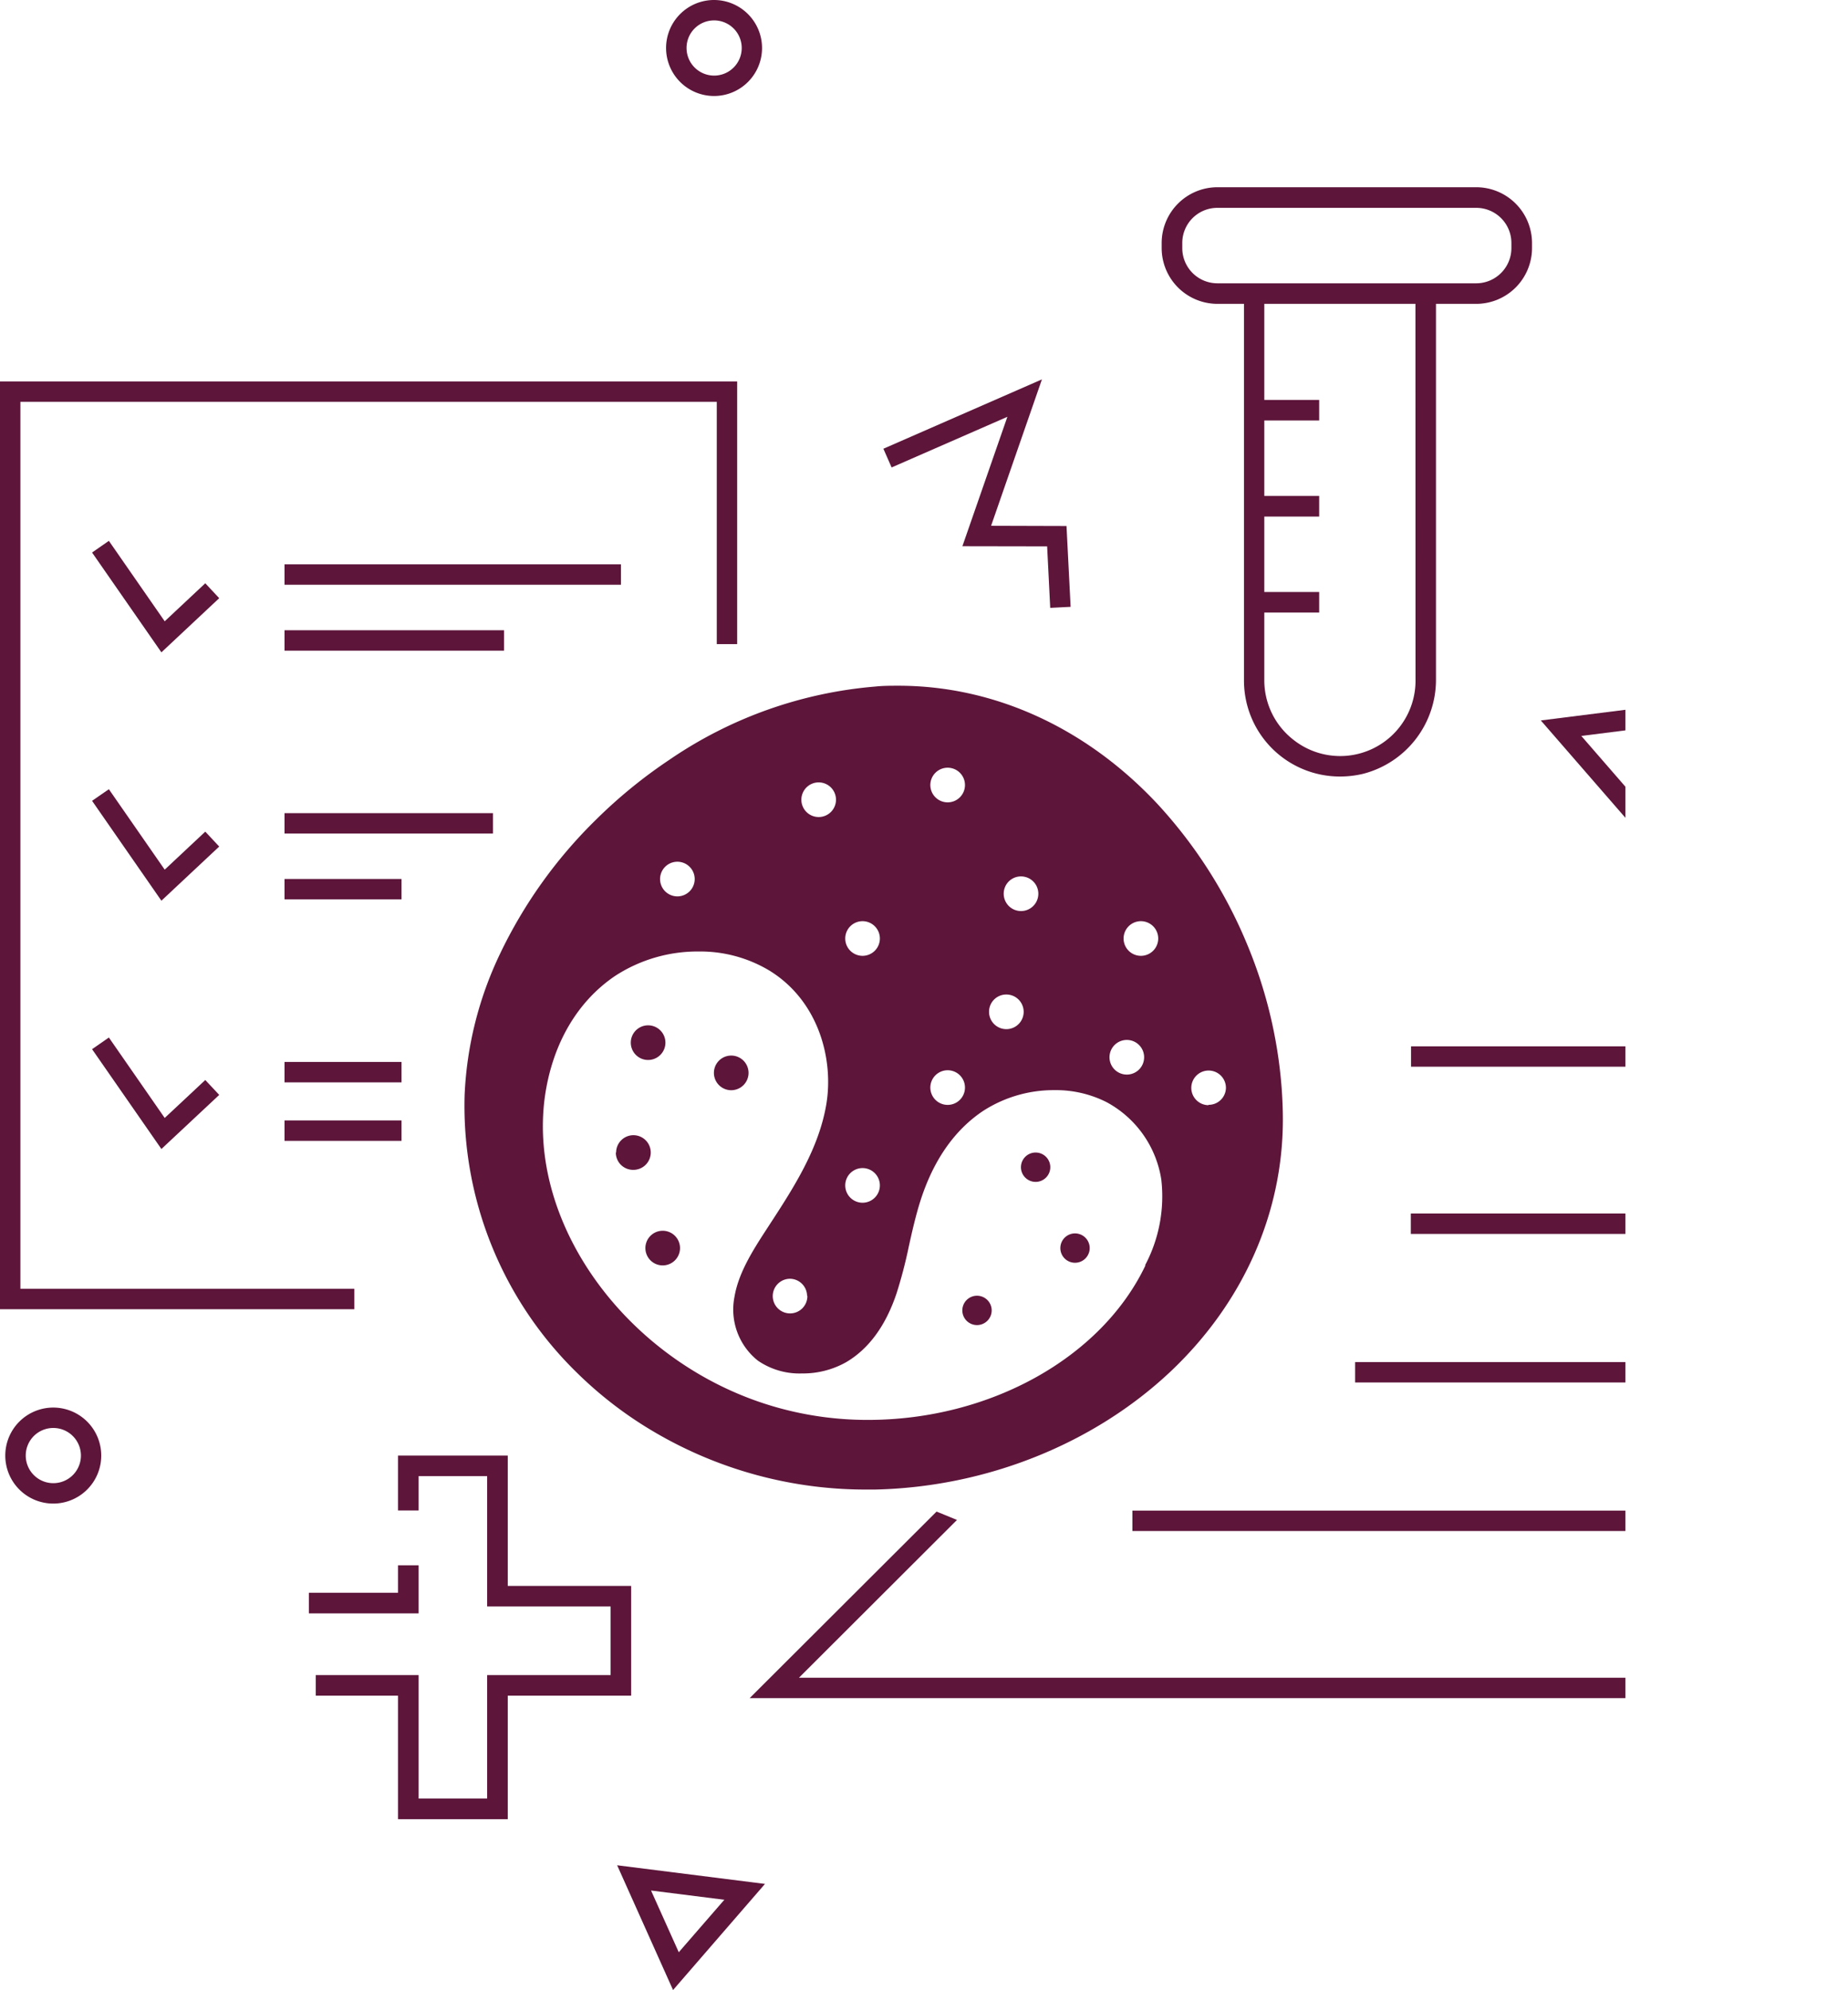<?xml version="1.0" encoding="UTF-8"?>
<svg xmlns="http://www.w3.org/2000/svg" xmlns:xlink="http://www.w3.org/1999/xlink" width="251.89" height="271.14" viewBox="0 0 251.89 271.14">
  <defs>
    <style>.cls-1{fill:none;}.cls-2{clip-path:url(#clip-path);}.cls-3{fill:#5d153a;}</style>
    <clipPath id="clip-path" transform="translate(-15.67 -3.05)">
      <rect class="cls-1" width="237.22" height="275.61"></rect>
    </clipPath>
  </defs>
  <g id="Warstwa_2" data-name="Warstwa 2">
    <g id="Illustrations">
      <g class="cls-2">
        <path class="cls-3" d="M107.41,274.19l-7.62-17,20.15,2.54Zm-3-13.56,3.78,8.41,6.21-7.15Z" transform="translate(-15.67 -3.05)"></path>
        <polygon class="cls-3" points="69.21 198.32 54.25 198.32 54.25 205.8 57.06 205.8 57.06 201.12 66.4 201.12 66.4 218.88 83.23 218.88 83.23 228.23 66.4 228.23 66.4 245.05 57.06 245.05 57.06 228.23 43.04 228.23 43.04 231.03 54.25 231.03 54.25 247.86 69.21 247.86 69.21 231.03 86.03 231.03 86.03 216.08 69.21 216.08 69.21 198.32"></polygon>
        <polygon class="cls-3" points="57.06 213.27 54.25 213.27 54.25 217.01 42.1 217.01 42.1 219.82 57.06 219.82 57.06 213.27"></polygon>
        <polygon class="cls-3" points="2.78 175.59 48.3 175.59 48.3 178.38 0 178.38 0 51.97 100.48 51.97 100.48 87.76 97.7 87.76 97.7 54.75 2.78 54.75 2.78 175.59"></polygon>
        <rect class="cls-3" x="38.78" y="76.89" width="45.86" height="2.78"></rect>
        <rect class="cls-3" x="38.78" y="85.87" width="29.92" height="2.78"></rect>
        <rect class="cls-3" x="38.78" y="110.79" width="28.41" height="2.78"></rect>
        <rect class="cls-3" x="38.78" y="119.76" width="15.95" height="2.78"></rect>
        <rect class="cls-3" x="38.78" y="144.69" width="15.95" height="2.78"></rect>
        <rect class="cls-3" x="38.78" y="152.66" width="15.95" height="2.78"></rect>
        <path class="cls-3" d="M245.69,98.69l-20,2.52,12.44,14.31Zm-14.48,4.63,9.91-1.25-3.75,8.34Z" transform="translate(-15.67 -3.05)"></path>
        <polygon class="cls-3" points="12.55 75.28 14.84 73.69 22.45 84.65 27.98 79.47 29.88 81.5 22 88.88 12.55 75.28"></polygon>
        <polygon class="cls-3" points="12.55 109.11 14.84 107.53 22.45 118.49 27.98 113.31 29.88 115.34 22 122.72 12.55 109.11"></polygon>
        <polygon class="cls-3" points="12.55 142.95 14.84 141.36 22.45 152.32 27.98 147.15 29.88 149.18 22 156.55 12.55 142.95"></polygon>
        <polygon class="cls-3" points="142.73 74.44 131.18 74.42 137.31 56.79 121.53 63.69 120.41 61.14 142.02 51.69 135.09 71.64 145.37 71.67 145.93 82.68 143.15 82.82 142.73 74.44"></polygon>
        <path class="cls-3" d="M22.94,194.83a6.54,6.54,0,1,0,6.53,6.54A6.54,6.54,0,0,0,22.94,194.83Zm0,2.78a3.76,3.76,0,1,1-3.76,3.76A3.75,3.75,0,0,1,22.94,197.61Z" transform="translate(-15.67 -3.05)"></path>
        <path class="cls-3" d="M113,3.05a6.54,6.54,0,1,0,6.54,6.53A6.55,6.55,0,0,0,113,3.05Zm0,2.78a3.76,3.76,0,1,1-3.75,3.75A3.75,3.75,0,0,1,113,5.83Z" transform="translate(-15.67 -3.05)"></path>
        <path class="cls-3" d="M146.11,210.14l-21.54,21.5H256.3a8.49,8.49,0,0,0,8.48-8.48V156.87a8.49,8.49,0,0,0-8.48-8.48H208v-2.78H256.3a11.27,11.27,0,0,1,11.26,11.26v66.29a11.27,11.27,0,0,1-11.26,11.26H117.85L143.33,209Z" transform="translate(-15.67 -3.05)"></path>
        <rect class="cls-3" x="154.35" y="205.82" width="73.38" height="2.78"></rect>
        <rect class="cls-3" x="192.3" y="165.34" width="35.42" height="2.78"></rect>
        <rect class="cls-3" x="184.71" y="185.58" width="43.01" height="2.78"></rect>
        <path class="cls-3" d="M181.61,44.45h3.62V95.76a13.07,13.07,0,0,0,13.1,13.09,13.53,13.53,0,0,0,3.14-.37,13.23,13.23,0,0,0,9.93-12.91V44.45h5.49a7.61,7.61,0,0,0,7.6-7.59v-.71a7.61,7.61,0,0,0-7.6-7.59H181.61a7.61,7.61,0,0,0-7.6,7.59v.71A7.61,7.61,0,0,0,181.61,44.45Zm27,51.12a10.27,10.27,0,0,1-16.66,8.26A10.26,10.26,0,0,1,188,95.76V86.51h7.48v-2.8H188V73.43h7.48V70.62H188V60.34h7.48v-2.8H188V44.45H208.6ZM176.82,36.15a4.78,4.78,0,0,1,4.79-4.78h35.28a4.79,4.79,0,0,1,4.79,4.78v.71a4.8,4.8,0,0,1-4.79,4.79H181.61a4.79,4.79,0,0,1-4.79-4.79Z" transform="translate(-15.67 -3.05)"></path>
        <path class="cls-3" d="M190.37,151.37a63.18,63.18,0,0,0-4.8-19.87,64.55,64.55,0,0,0-12.15-18.93c-9.71-10.37-22.24-16.09-35.29-16.09-1,0-2.09,0-3.13.11a58.15,58.15,0,0,0-28.12,10,67.48,67.48,0,0,0-9.94,8.11,64.45,64.45,0,0,0-13.13,18.34A49.47,49.47,0,0,0,79,152.22a50.81,50.81,0,0,0,15.45,38,53.88,53.88,0,0,0,10.51,8A56.83,56.83,0,0,0,133.66,206l1.23,0c15.14-.32,29.84-6.19,40.34-16.09,9.86-9.32,15.3-21.51,15.3-34.33C190.53,154.18,190.47,152.78,190.37,151.37Zm-19.19-22.81a2.36,2.36,0,1,1-2.36,2.36A2.36,2.36,0,0,1,171.18,128.56Zm-1.93,16.18a2.36,2.36,0,1,1-2.35,2.36A2.36,2.36,0,0,1,169.25,144.74Zm-14.41-22.28a2.36,2.36,0,1,1-2.36,2.35A2.35,2.35,0,0,1,154.84,122.46Zm-2,16.09a2.36,2.36,0,1,1-2.36,2.35A2.35,2.35,0,0,1,152.84,138.55Zm-8-30.9a2.36,2.36,0,1,1-2.36,2.36A2.36,2.36,0,0,1,144.85,107.65Zm0,41.22a2.36,2.36,0,1,1-2.36,2.36A2.36,2.36,0,0,1,144.85,148.87Zm-11.6-20.31a2.36,2.36,0,1,1-2.36,2.36A2.36,2.36,0,0,1,133.25,128.56Zm0,33.64a2.36,2.36,0,1,1-2.36,2.36A2.36,2.36,0,0,1,133.25,162.2Zm-6-52.55A2.36,2.36,0,1,1,124.9,112,2.36,2.36,0,0,1,127.26,109.65ZM108,120.46a2.36,2.36,0,1,1-2.36,2.36A2.36,2.36,0,0,1,108,120.46Zm63.8,55c-6,12.59-21.21,21.05-37.82,21.05a45.47,45.47,0,0,1-12.3-1.67c-19.91-5.55-34.15-24.53-31.75-42.3,1-7.16,4.37-13,9.58-16.52a20.58,20.58,0,0,1,11.37-3.33,18.33,18.33,0,0,1,9.68,2.61c6.75,4.16,8.76,12.15,7.74,18.21s-4.47,11.4-7.81,16.51l-.33.51c-2.1,3.21-3.87,6.12-4.39,9.28a8.89,8.89,0,0,0,3.21,8.63,10,10,0,0,0,6,1.74,12,12,0,0,0,6-1.52c3.11-1.82,5.44-5,6.92-9.47a62.85,62.85,0,0,0,1.64-6.29c.42-1.9.89-4,1.53-6.06,1.77-5.64,4.68-9.83,8.65-12.46a17.73,17.73,0,0,1,9.68-2.8,15.31,15.31,0,0,1,7.07,1.62,14.48,14.48,0,0,1,7.49,10.56A20,20,0,0,1,171.76,175.42Zm-46.08,4.17a2.36,2.36,0,1,1-2.36-2.35A2.36,2.36,0,0,1,125.68,179.59Zm54.69-26a2.36,2.36,0,1,1,2.36-2.35A2.35,2.35,0,0,1,180.37,153.58Z" transform="translate(-15.67 -3.05)"></path>
        <path class="cls-3" d="M148.84,179.59a2,2,0,1,0,2,2A2,2,0,0,0,148.84,179.59Z" transform="translate(-15.67 -3.05)"></path>
        <path class="cls-3" d="M156.83,160.08a2,2,0,1,0,2,2A2,2,0,0,0,156.83,160.08Z" transform="translate(-15.67 -3.05)"></path>
        <path class="cls-3" d="M162.2,171.1a2,2,0,1,0,2,2A2,2,0,0,0,162.2,171.1Z" transform="translate(-15.67 -3.05)"></path>
        <path class="cls-3" d="M115.34,146.87a2.36,2.36,0,1,1-2.36,2.36A2.36,2.36,0,0,1,115.34,146.87ZM104,142.75a2.36,2.36,0,1,1-2.35,2.35A2.36,2.36,0,0,1,104,142.75Zm-4.35,17.33a2.36,2.36,0,1,1,2.35,2.36A2.35,2.35,0,0,1,99.61,160.08ZM106,175.46a2.36,2.36,0,1,1,2.36-2.36A2.36,2.36,0,0,1,106,175.46Z" transform="translate(-15.67 -3.05)"></path>
        <path class="cls-3" d="M115.34,151.23a2,2,0,1,0-2-2A2,2,0,0,0,115.34,151.23Zm0-3.64a1.64,1.64,0,1,1-1.64,1.64A1.64,1.64,0,0,1,115.34,147.59Z" transform="translate(-15.67 -3.05)"></path>
        <path class="cls-3" d="M106,171.1a2,2,0,1,0,2,2A2,2,0,0,0,106,171.1Zm0,3.64a1.64,1.64,0,1,1,1.64-1.64A1.65,1.65,0,0,1,106,174.74Z" transform="translate(-15.67 -3.05)"></path>
        <path class="cls-3" d="M104,147.1a2,2,0,1,0-2-2A2,2,0,0,0,104,147.1Zm0-3.64a1.64,1.64,0,1,1-1.64,1.64A1.64,1.64,0,0,1,104,143.46Z" transform="translate(-15.67 -3.05)"></path>
        <path class="cls-3" d="M102,158.08a2,2,0,1,0,2,2A2,2,0,0,0,102,158.08Zm0,3.64a1.64,1.64,0,1,1,1.64-1.64A1.63,1.63,0,0,1,102,161.72Z" transform="translate(-15.67 -3.05)"></path>
      </g>
    </g>
  </g>
</svg>
